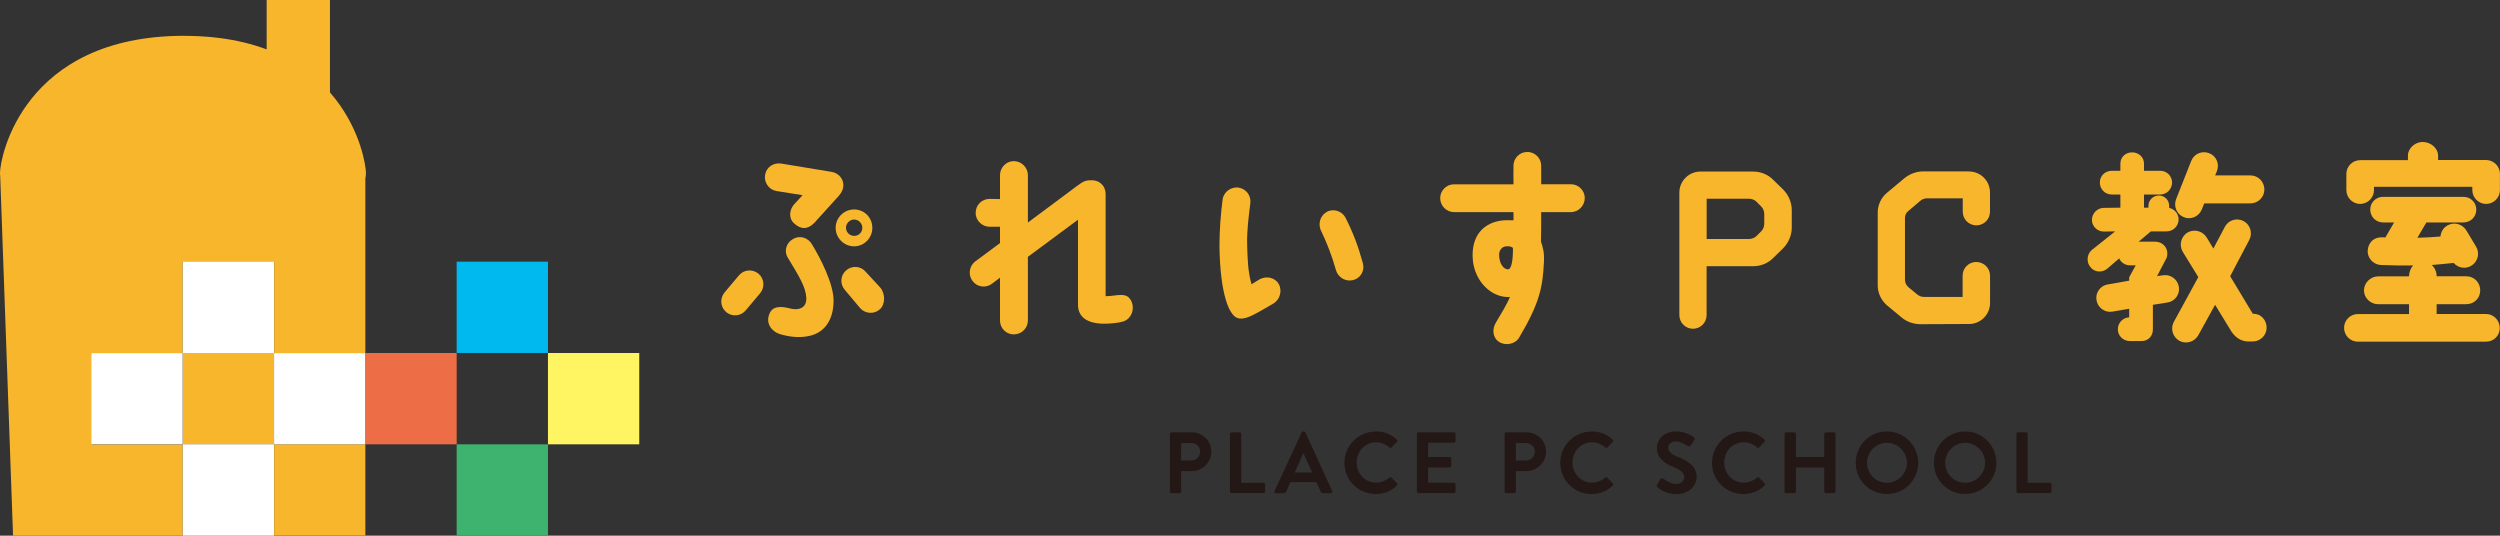 <?xml version="1.0" encoding="UTF-8"?> <svg xmlns="http://www.w3.org/2000/svg" id="_レイヤー_2" viewBox="0 0 394.6 84.55"><rect x="0" y="0" width="394.6" height="84.55" fill="#333333" stroke="none"/><defs><style>.cls-1{fill-rule:evenodd;}.cls-1,.cls-2{fill:#f8b62d;}.cls-3{fill:#fff462;}.cls-4{fill:#231815;}.cls-5{fill:#fff;}.cls-6{fill:#ed6d46;}.cls-7{fill:#3eb370;}.cls-8{fill:#00b9ef;}</style></defs><g id="_レイヤー_1-2"><rect class="cls-2" x="42.09" y="0" width="9.99" height="36.3"></rect><rect class="cls-8" x="72.08" y="41.3" width="14.41" height="14.41"></rect><rect class="cls-3" x="86.49" y="55.72" width="14.41" height="14.41"></rect><rect class="cls-7" x="72.08" y="70.13" width="14.41" height="14.41"></rect><path class="cls-1" d="M43.27,70.13v14.4h14.4v-14.4h-14.4ZM28.84,55.71v14.43h14.43v-14.43h-14.43ZM29.08,5.65C3.65,5.65,0,24.82,0,27.3c0,.12,0,.28.03.43l2.03,56.82h26.78v-14.4h-14.4v-14.43h14.4v-14.4h14.43v14.4h14.4v-27.52c.06-.37.09-.65.09-.89,0-2.24-3.26-21.65-28.69-21.65Z"></path><rect class="cls-5" x="28.85" y="70.12" width="14.4" height="14.43"></rect><rect class="cls-5" x="28.85" y="41.29" width="14.4" height="14.43"></rect><rect class="cls-5" x="14.4" y="55.73" width="14.43" height="14.4"></rect><rect class="cls-5" x="43.26" y="55.73" width="14.43" height="14.4"></rect><rect class="cls-6" x="57.67" y="55.72" width="14.41" height="14.41"></rect><path class="cls-1" d="M114.64,49.27c-.93-.76-1.06-2.12-.3-3.08l2.28-2.71c.76-.93,2.12-1.06,3.08-.3.93.76,1.06,2.15.3,3.08l-2.28,2.71c-.76.93-2.15,1.09-3.08.3ZM132.4,30.91l-3.87,4.27c-1.03,1.06-2.12,1.09-3.24.03-.86-.83-.69-2.18.13-3.04l1.26-1.36-4.13-.66c-1.19-.2-1.99-1.36-1.79-2.55.2-1.22,1.32-1.95,2.51-1.79l8,1.32c1.19.2,2.02,1.26,1.82,2.45-.1.5-.33.93-.7,1.32ZM127.27,47.02c-.1-1.79-1.16-3.41-2.94-6.38-.63-1.03-.2-2.38.89-2.94,1.06-.6,2.35-.17,2.94.86,1.39,2.28,3.41,6.25,3.41,8.87,0,3.37-1.69,5.29-4.2,5.66-1.32.23-2.71.1-4.3-.36-1.12-.36-2.35-1.59-1.59-3.28.5-1.12,1.69-1.16,3.24-.76,1.79.43,2.61-.43,2.55-1.65ZM137.69,35.97c0,1.59-1.29,2.91-2.88,2.91s-2.91-1.32-2.91-2.91,1.29-2.91,2.91-2.91,2.88,1.29,2.88,2.91ZM136.63,42.89l2.32,2.51c.79.93.83,2.65-.1,3.44-.89.79-2.28.7-3.08-.2l-2.42-2.88c-.79-.89-.73-2.28.2-3.08.89-.79,2.28-.73,3.08.2ZM136.11,35.94c0-.69-.6-1.29-1.29-1.29s-1.29.6-1.29,1.29.56,1.29,1.29,1.29,1.29-.56,1.29-1.29Z"></path><path class="cls-1" d="M178.42,47.25c.86,1.39.17,3.14-1.19,3.51-.86.23-1.72.3-2.68.33-2.98.07-4.4-1.09-4.4-2.98v-13.43l-7.91,5.86v10.06c0,1.19-.99,2.18-2.22,2.18s-2.18-.99-2.18-2.18v-6.78l-1.22.93c-.96.76-2.35.6-3.08-.36-.76-.96-.59-2.32.33-3.08l3.97-2.94v-2.58h-1.69c-1.19-.03-2.18-1.03-2.15-2.22,0-1.22.99-2.18,2.22-2.18l1.62.03v-3.77c0-1.22.99-2.22,2.18-2.22s2.22.99,2.22,2.22v7.48l7.77-5.79c1.09-.83,1.46-.89,2.32-.89,1.09,0,2.18.73,2.18,2.25v16.04c.26,0,.53,0,.79-.03,1.52-.17,2.51-.4,3.11.56Z"></path><path class="cls-1" d="M192.48,38.88c0-2.58.2-5.09.5-7.41.17-1.19,1.36-2.05,2.55-1.85,1.19.2,1.98,1.29,1.82,2.48-.26,2.08-.56,4.3-.5,6.58.07,2.18.1,4.13.69,6.19.5-.3.96-.6,1.29-.79,1.06-.56,2.42-.3,3.01.76s.17,2.48-.86,3.08c-2.38,1.36-4.1,2.51-5.26,2.35-1.72.03-3.14-4-3.24-11.38ZM208.53,36.47c-.53-1.09-.2-2.38.86-3.01,1.03-.6,2.42-.17,2.98.89,1.22,2.42,2.02,4.53,2.75,7.21.33,1.19-.4,2.38-1.55,2.65-1.19.3-2.38-.43-2.71-1.59-.6-2.18-1.46-4.37-2.32-6.15Z"></path><path class="cls-1" d="M227.32,31.27c0-1.19.99-2.18,2.18-2.18h9.39c-.03-.99,0-2.05,0-2.88-.03-1.22.96-2.22,2.15-2.22,1.22-.03,2.22.96,2.22,2.15v2.94h4.7c1.19,0,2.18.99,2.18,2.18s-.99,2.22-2.18,2.22h-4.7c0,1.72,0,3.41-.03,4.67.3.89.56,1.69.46,3.31-.2,3.77-.6,6.25-3.9,11.81-.59,1.06-2.18,1.36-3.18.69-1.03-.66-1.12-2.02-.5-3.04.83-1.39,1.79-2.98,2.22-4.04h-.07c-2.88.13-5.49-2.48-5.79-5.86-.33-3.77,1.69-6.02,4.96-6.25.33,0,.86-.03,1.46,0v-1.29h-9.39c-1.19,0-2.18-.99-2.18-2.22ZM238.8,39.11c-.4-.2-.4-.26-1.06-.23-.63.03-1.12.6-1.12,1.29,0,1.46.7,2.35,1.42,2.35.53-.03.79-1.46.76-3.41Z"></path><path class="cls-1" d="M269.37,42.03v7.71c0,1.19-.96,2.15-2.15,2.15s-2.15-.96-2.15-2.15v-19.35c0-1.82,1.49-3.31,3.31-3.31h8.34c1.19,0,2.35.46,3.18,1.32l1.59,1.55c.83.86,1.32,2.02,1.32,3.21v2.78c0,1.19-.5,2.35-1.32,3.21l-1.59,1.55c-.83.86-1.98,1.32-3.18,1.32h-7.34ZM277.28,31.87c-.3-.3-.73-.5-1.19-.5h-6.71v6.35h6.71c.46,0,.89-.2,1.19-.5.23-.23.46-.46.69-.69.33-.33.5-.76.5-1.22v-1.52c0-.46-.17-.89-.5-1.22-.23-.23-.46-.46-.69-.69Z"></path><path class="cls-1" d="M310.79,27.07c1.82,0,3.31,1.46,3.31,3.31v3.04c0,1.19-.96,2.15-2.15,2.15s-2.15-.96-2.15-2.15v-2.12h-5.62c-.43,0-.83.17-1.12.43l-1.82,1.55c-.37.26-.56.7-.56,1.12v9.76c0,.43.2.86.53,1.16l1.36,1.12c.3.26.7.43,1.12.43h6.09v-3.37c0-1.19.96-2.15,2.15-2.15s2.18.96,2.18,2.15v4.33c0,1.82-1.49,3.31-3.31,3.31l-7.68.03c-1.12,0-2.22-.4-3.04-1.12l-2.28-1.89c-.89-.79-1.42-1.92-1.42-3.11v-11.51c0-1.19.53-2.32,1.42-3.08l2.78-2.32c.86-.7,1.92-1.09,3.01-1.09h7.21Z"></path><path class="cls-1" d="M339.48,36.53l-1.92,1.62h2.65c1.06,0,1.88.83,1.88,1.85,0,.33-.06.66-.23.93l-1.39,2.65.93-.13c1.19-.2,2.31.63,2.51,1.82s-.63,2.32-1.82,2.48l-2.28.36v3.87c.03,1.03-.73,1.89-1.85,1.85h-1.79c-1.06,0-1.89-.83-1.89-1.85s.79-1.85,1.79-1.89v-1.36l-2.65.46c-1.19.2-2.32-.63-2.51-1.82-.2-1.19.63-2.32,1.82-2.48l3.34-.59v-.53l1.03-1.89h-.89c-.76,0-1.42-.43-1.72-1.09l-1.85,1.59c-.79.69-1.98.63-2.65-.17-.69-.76-.63-2.02.13-2.71l3.74-2.98-1.79.03c-1.03,0-1.88-.83-1.88-1.85s.86-1.89,1.88-1.89l2.61-.03v-2.08h-1.36c-1.06,0-1.88-.83-1.88-1.89s.83-1.85,1.88-1.85h1.36v-1.12c0-1.06.83-1.79,1.85-1.79s1.88.73,1.88,1.79v1.12h2.58c1.03,0,1.85.83,1.85,1.85s-.83,1.89-1.85,1.89h-2.58v2.08h.7v-.3c0-.89.73-1.62,1.65-1.62s1.62.73,1.62,1.62v.33c.86.2,1.49.93,1.49,1.82,0,1.06-.86,1.89-1.88,1.89h-2.52ZM357.77,51.72c-.03,1.22-.99,2.18-2.22,2.18h-.79c-1.12-.07-1.92-.66-2.52-1.52l-2.61-4.27-2.65,4.8c-.6,1.06-1.92,1.46-2.98.89-1.06-.6-1.46-1.92-.89-2.98l3.87-7.08-2.48-4.04c-.6-1.06-.23-2.38.79-3.01,1.06-.59,2.38-.23,3.01.79l1.06,1.75,1.82-3.44c.56-1.06,1.89-1.46,2.95-.89s1.46,1.89.89,2.98l-3.01,5.72,3.57,5.92h.1c1.19,0,2.08.99,2.08,2.18ZM357.41,29.92c0,1.19-.99,2.18-2.18,2.18h-7.31l-.4.99c-.46,1.09-1.72,1.65-2.84,1.19-1.12-.46-1.65-1.75-1.19-2.88l2.38-6.02c.46-1.12,1.72-1.65,2.85-1.19,1.12.43,1.65,1.72,1.19,2.84l-.27.66h5.59c1.19,0,2.18.99,2.18,2.22Z"></path><path class="cls-1" d="M380.24,49.57v-1.55h-4.86c-1.22,0-2.25-.99-2.25-2.18s1.03-2.22,2.25-2.22h4.86v-.03c0-.59.26-1.29.66-1.69-1.52.03-3.18,0-5.06-.07-1.19-.03-2.18-1.06-2.12-2.25.03-1.09.79-2.18,2.35-2.12.13,0,.3,0,.43.03l1.39-2.38h-1.75c-1.12,0-2.02-.89-2.02-2.02s.89-2.02,2.02-2.02h12.7c1.12,0,2.02.89,2.02,2.02s-.89,2.02-2.02,2.02h-5.86l-1.42,2.42c1.29-.03,2.48-.1,3.64-.2.07-.69.43-1.36,1.06-1.72,1.03-.63,2.35-.3,3.01.73l1.55,2.58c.63,1.03.3,2.38-.73,3.01-.93.59-2.12.36-2.81-.43-1.16.13-2.28.23-3.47.33.5.4.79,1.09.79,1.75v.03h4.7c1.22,0,2.18.99,2.18,2.22s-.96,2.18-2.18,2.18h-4.7v1.55h7.78c1.22,0,2.18.99,2.18,2.22s-.96,2.15-2.18,2.15h-20.21c-1.19,0-2.18-.96-2.18-2.18s.99-2.18,2.18-2.18h8.07ZM382.42,22.41c1.22,0,2.41.96,2.41,2.18v.66h7.54c1.22,0,2.22.99,2.22,2.18v2.58c0,1.19-.99,2.18-2.18,2.18s-2.18-.99-2.18-2.18v-.53h-15.52v.53c0,1.19-.99,2.18-2.18,2.18s-2.18-.99-2.18-2.18v-2.55c0-1.22.99-2.18,2.18-2.18h7.54v-.7c0-1.22,1.16-2.18,2.35-2.18Z"></path><path class="cls-4" d="M184.65,68.5c0-.14.11-.26.26-.26h3.22c1.69,0,3.07,1.37,3.07,3.03s-1.39,3.09-3.06,3.09h-1.71v3.22c0,.14-.12.26-.26.26h-1.26c-.15,0-.26-.12-.26-.26v-9.08ZM188.02,72.69c.77,0,1.41-.62,1.41-1.43,0-.75-.65-1.33-1.41-1.33h-1.59v2.76h1.59Z"></path><path class="cls-4" d="M194.14,68.5c0-.14.11-.26.26-.26h1.26c.14,0,.26.12.26.26v7.7h3.5c.15,0,.26.12.26.26v1.12c0,.14-.11.26-.26.26h-5.02c-.15,0-.26-.12-.26-.26v-9.08Z"></path><path class="cls-4" d="M201.18,77.49l4.27-9.23c.04-.08.11-.15.23-.15h.14c.14,0,.19.07.23.15l4.22,9.23c.08.18-.03.36-.23.36h-1.19c-.21,0-.3-.08-.4-.27l-.67-1.48h-4.1l-.67,1.48c-.05.14-.18.27-.4.27h-1.19c-.21,0-.32-.18-.23-.36ZM207.11,74.57l-1.37-3.02h-.04l-1.34,3.02h2.76Z"></path><path class="cls-4" d="M217.15,68.1c1.39,0,2.39.44,3.32,1.28.12.11.12.27.01.38l-.84.86c-.1.11-.23.11-.34,0-.58-.51-1.34-.81-2.11-.81-1.76,0-3.06,1.47-3.06,3.2s1.32,3.17,3.07,3.17c.82,0,1.52-.32,2.1-.78.11-.1.26-.08.34,0l.85.88c.11.1.08.27-.01.37-.93.91-2.11,1.33-3.33,1.33-2.74,0-4.95-2.18-4.95-4.92s2.21-4.95,4.95-4.95Z"></path><path class="cls-4" d="M223.64,68.5c0-.14.11-.26.26-.26h5.58c.15,0,.26.12.26.26v1.12c0,.14-.11.26-.26.26h-4.06v2.25h3.39c.14,0,.26.12.26.26v1.14c0,.15-.12.26-.26.26h-3.39v2.4h4.06c.15,0,.26.12.26.26v1.12c0,.14-.11.26-.26.26h-5.58c-.15,0-.26-.12-.26-.26v-9.08Z"></path><path class="cls-4" d="M237.48,68.5c0-.14.11-.26.26-.26h3.22c1.69,0,3.07,1.37,3.07,3.03s-1.39,3.09-3.06,3.09h-1.71v3.22c0,.14-.12.26-.26.26h-1.26c-.15,0-.26-.12-.26-.26v-9.08ZM240.85,72.69c.77,0,1.41-.62,1.41-1.43,0-.75-.65-1.33-1.41-1.33h-1.59v2.76h1.59Z"></path><path class="cls-4" d="M251.22,68.1c1.38,0,2.39.44,3.32,1.28.12.11.12.27.01.38l-.84.86c-.1.11-.23.11-.34,0-.58-.51-1.34-.81-2.11-.81-1.76,0-3.06,1.47-3.06,3.2s1.32,3.17,3.07,3.17c.82,0,1.52-.32,2.1-.78.11-.1.26-.08.34,0l.85.88c.11.1.08.27-.01.37-.93.91-2.11,1.33-3.33,1.33-2.74,0-4.95-2.18-4.95-4.92s2.21-4.95,4.95-4.95Z"></path><path class="cls-4" d="M261.56,76.5l.49-.85c.11-.19.34-.19.47-.1.07.04,1.18.85,2.07.85.71,0,1.25-.47,1.25-1.06,0-.7-.59-1.18-1.74-1.65-1.29-.52-2.58-1.34-2.58-2.96,0-1.22.9-2.63,3.09-2.63,1.4,0,2.47.71,2.74.92.14.08.18.32.08.45l-.52.78c-.11.17-.31.27-.48.17-.11-.07-1.15-.75-1.91-.75s-1.21.52-1.21.96c0,.65.51,1.08,1.62,1.54,1.33.53,2.87,1.33,2.87,3.1,0,1.41-1.22,2.72-3.16,2.72-1.73,0-2.74-.81-3.02-1.07-.12-.12-.19-.19-.07-.41Z"></path><path class="cls-4" d="M275.17,68.1c1.39,0,2.39.44,3.32,1.28.12.11.12.27.01.38l-.84.86c-.1.11-.23.11-.34,0-.58-.51-1.34-.81-2.11-.81-1.76,0-3.06,1.47-3.06,3.2s1.32,3.17,3.07,3.17c.82,0,1.52-.32,2.1-.78.11-.1.26-.08.34,0l.85.88c.11.1.08.27-.01.37-.93.91-2.11,1.33-3.33,1.33-2.74,0-4.95-2.18-4.95-4.92s2.21-4.95,4.95-4.95Z"></path><path class="cls-4" d="M281.67,68.5c0-.14.12-.26.26-.26h1.28c.15,0,.26.12.26.26v3.63h4.47v-3.63c0-.14.11-.26.26-.26h1.26c.14,0,.26.12.26.26v9.08c0,.14-.12.26-.26.26h-1.26c-.15,0-.26-.12-.26-.26v-3.79h-4.47v3.79c0,.14-.11.26-.26.26h-1.28c-.14,0-.26-.12-.26-.26v-9.08Z"></path><path class="cls-4" d="M297.83,68.1c2.74,0,4.94,2.21,4.94,4.95s-2.2,4.92-4.94,4.92-4.92-2.18-4.92-4.92,2.18-4.95,4.92-4.95ZM297.83,76.2c1.73,0,3.16-1.41,3.16-3.14s-1.43-3.17-3.16-3.17-3.14,1.44-3.14,3.17,1.41,3.14,3.14,3.14Z"></path><path class="cls-4" d="M310.17,68.1c2.74,0,4.94,2.21,4.94,4.95s-2.2,4.92-4.94,4.92-4.92-2.18-4.92-4.92,2.18-4.95,4.92-4.95ZM310.17,76.2c1.73,0,3.16-1.41,3.16-3.14s-1.43-3.17-3.16-3.17-3.14,1.44-3.14,3.17,1.41,3.14,3.14,3.14Z"></path><path class="cls-4" d="M318.27,68.5c0-.14.11-.26.26-.26h1.26c.14,0,.26.12.26.26v7.7h3.5c.15,0,.26.12.26.26v1.12c0,.14-.11.26-.26.26h-5.02c-.15,0-.26-.12-.26-.26v-9.08Z"></path></g></svg> 
